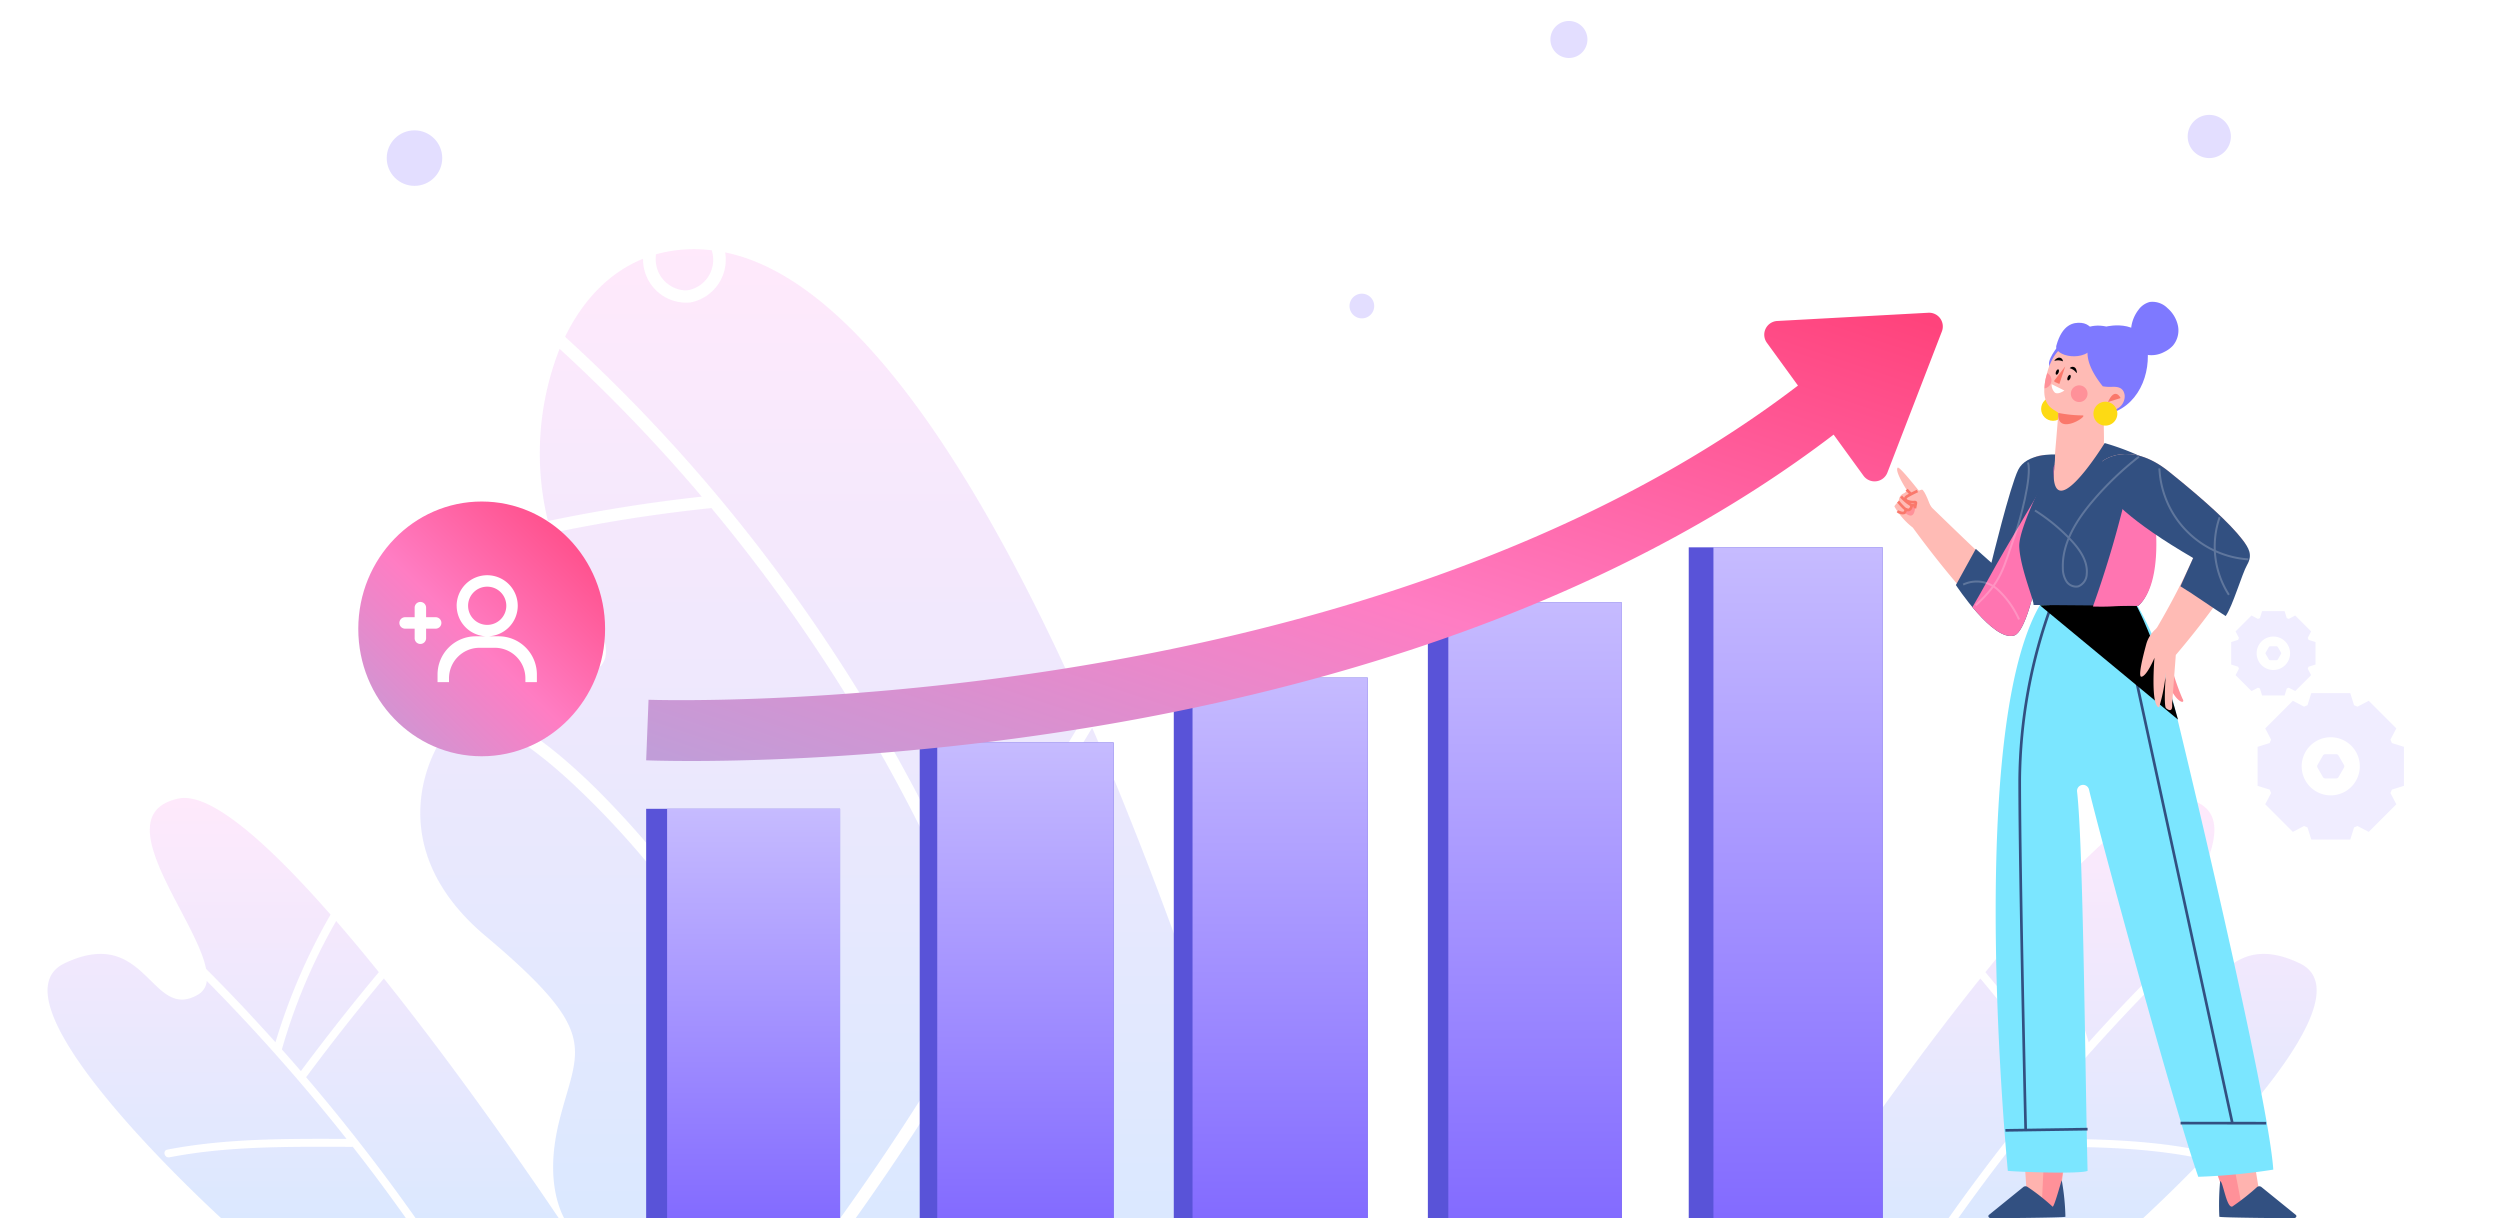<svg xmlns="http://www.w3.org/2000/svg" xmlns:xlink="http://www.w3.org/1999/xlink" width="314" height="152.979" viewBox="0 0 314 152.979"><defs><style>.a,.o,.q,.v{fill:none;}.b{clip-path:url(#a);}.c{fill:#fff;}.d{opacity:0.54;}.d,.f,.p,.r,.s,.u{isolation:isolate;}.e{fill:url(#b);}.f{fill:#e3deff;}.f,.r,.s{mix-blend-mode:multiply;}.g{fill:#7e79ff;}.h{fill:#fdda14;}.i{fill:#ffbbb5;}.j{fill:#fa786b;}.k{fill:#ff9199;}.l{fill:#ffb3af;}.m{fill:#325081;}.n{fill:#7be6ff;}.o{stroke:#325081;stroke-width:0.339px;}.o,.q,.v{stroke-miterlimit:10;}.p{mix-blend-mode:soft-light;}.q{stroke:#fa786b;stroke-width:0.342px;}.r,.t{fill:#ff75b1;}.u{opacity:0.22;mix-blend-mode:screen;}.v{stroke:#fff;stroke-width:0.25px;}.w{fill:#5953d8;}.x{fill:url(#e);}.y{fill:url(#j);}.z{fill:#f0edff;}.aa{filter:url(#k);}</style><clipPath id="a"><path class="a" d="M19,0H295a19,19,0,0,1,19,19V152.979a0,0,0,0,1,0,0H0a0,0,0,0,1,0,0V19A19,19,0,0,1,19,0Z"/></clipPath><linearGradient id="b" x1="0.5" x2="0.5" y2="1" gradientUnits="objectBoundingBox"><stop offset="0" stop-color="#ffd6f8"/><stop offset="1" stop-color="#bbd4ff"/></linearGradient><linearGradient id="e" x1="0.5" x2="0.5" y2="1" gradientUnits="objectBoundingBox"><stop offset="0" stop-color="#c6bbff"/><stop offset="1" stop-color="#836bff"/></linearGradient><linearGradient id="j" x1="0.027" y1="1.005" x2="0.974" y2="0.003" gradientUnits="objectBoundingBox"><stop offset="0" stop-color="#c19dd8"/><stop offset="0.464" stop-color="#ff7dc3"/><stop offset="1" stop-color="#ff437c"/></linearGradient><filter id="k" x="51.157" y="9.281" width="222.866" height="116.303" filterUnits="userSpaceOnUse"><feOffset dy="10" input="SourceAlpha"/><feGaussianBlur stdDeviation="10" result="l"/><feFlood flood-color="#630285" flood-opacity="0.29"/><feComposite operator="in" in2="l"/><feComposite in="SourceGraphic"/></filter></defs><g transform="translate(-775 -3085)"><g class="b" transform="translate(775 3085)"><path class="c" d="M19,0H295a19,19,0,0,1,19,19V152.979a0,0,0,0,1,0,0H0a0,0,0,0,1,0,0V19A19,19,0,0,1,19,0Z"/><g transform="translate(-7.048 -16.918)"><g transform="translate(0 0)"><path class="a" d="M0,0H310.457V193.456H0Z"/></g><g transform="translate(13.022 19.556)"><g transform="translate(0)"><g class="d" transform="translate(0 28.664)"><path class="e" d="M22.954,22.672q5.033,6.039,9.722,12.352c.015.019.029.036.044.052q-7.481,8.756-14.106,18.2a.411.411,0,0,0,.038.555L0,54.258S11.046,37.546,22.954,22.672ZM19.48,53.779q2.756-3.928,5.666-7.747Q26,44.915,26.864,43.81a.575.575,0,0,0,.113.011c7.649-.012,15.364-.144,22.908,1.313.631.121.9-.844.266-.965-7.418-1.432-14.986-1.365-22.509-1.35A239.545,239.545,0,0,1,45.2,22.981a2.2,2.2,0,0,0,1.105,1.725c2.823,1.646,4.411-.3,6.426-2.251,2.2-2.131,4.919-4.263,10.324-1.69,10.345,4.925-20.2,32.508-20.2,32.508l-23.4.538Zm4.11-31.9c1.782-2.21,3.58-4.373,5.358-6.425a71.986,71.986,0,0,1,6.818,16.124q-1.2,1.354-2.385,2.728Q28.66,27.958,23.59,21.88Zm6.06-7.229C37.419,5.793,44.743-.8,48.769.078c9.257,2.012-2.2,14.874-3.481,21.395q-2.659,2.663-5.234,5.408-1.766,1.883-3.488,3.807A75.651,75.651,0,0,0,29.651,14.651Z" transform="translate(219.802 68.921)"/><path class="e" d="M17.459,109.482c2.326-9.3,5.428-10.855-9.305-23.26C-4.615,75.47.09,62.974,5.61,57.813a.8.8,0,0,0,.5.568c5.2,2.026,9.652,5.523,13.663,9.336a108.952,108.952,0,0,1,11.2,12.433A110.887,110.887,0,0,1,40.248,94.3c2.341,4.248,4.738,8.475,6.773,12.881,2.226,4.819,4.32,10.2,4,15.6l-32.209.073S15.133,118.786,17.459,109.482ZM72.23,94.4q1.5,4.083,2.833,8.228a206.113,206.113,0,0,1,5.345,20.1l-26.5.06C60.491,113.643,66.557,104.133,72.23,94.4Zm1.019-1.756q3.914-6.792,7.593-13.711,3.249-6.1,6.324-12.282a541.645,541.645,0,0,1,19.47,56.016l-24.626.055A208.44,208.44,0,0,0,73.249,92.64ZM49.408,108.713a148.313,148.313,0,0,0-6.954-13.66A117.226,117.226,0,0,0,21.967,67.644c-4.477-4.389-9.417-8.4-15.3-10.727a9.689,9.689,0,0,1,1.484-.933C16,52.06,29.867,57.535,19.785,42.8a25.877,25.877,0,0,1-3.338-7.143q4.371-.915,8.781-1.638,5.6-.91,11.249-1.5a.623.623,0,0,0,.08-.017A208.474,208.474,0,0,1,52.014,53.656a211.145,211.145,0,0,1,19.5,38.831Q66.233,101.6,60.476,110.43q-3.8,5.8-7.849,11.436C52.678,117.329,51.153,112.84,49.408,108.713Zm20.9-23.5a.893.893,0,0,0,.071-.113q6.574-12.731,14.01-24.99,1.026,2.354,2.015,4.708a.763.763,0,0,0-.215.269Q79.73,78.1,72.527,90.739,71.457,87.961,70.306,85.214Zm-2.414-5.556A212.258,212.258,0,0,0,39.228,33.274,205.986,205.986,0,0,0,18.212,11.019C18.2,11.01,18.193,11,18.184,11c2.167-4.461,5.441-8.039,9.8-9.8a5.429,5.429,0,0,0,5.921,5.492A5.472,5.472,0,0,0,38.292.4c17.177,3.5,33.28,30.622,45.535,58.436a.73.73,0,0,0-.732.369Q75.9,71.047,69.516,83.349,68.72,81.5,67.892,79.658ZM17.5,12.51A205.557,205.557,0,0,1,35.352,31.076q-9.729,1.068-19.32,3.068A35.939,35.939,0,0,1,17.5,12.51ZM29.587.869a.8.8,0,0,0-.007-.223A17.987,17.987,0,0,1,36.625.134a.849.849,0,0,0,.034.2,3.876,3.876,0,0,1-2.962,4.8,3.231,3.231,0,0,1-.472.035A3.914,3.914,0,0,1,29.587.869Z" transform="translate(46.813 0)"/><path class="e" d="M46.541,53.829a.412.412,0,0,0,.037-.555q-6.615-9.427-14.106-18.2a.591.591,0,0,0,.044-.052Q37.2,28.712,42.24,22.672C54.148,37.546,65.194,54.258,65.194,54.258Zm-24.2-.556S-8.206,25.69,2.139,20.765c5.4-2.573,8.119-.442,10.323,1.69,2.015,1.948,3.6,3.9,6.426,2.251a2.193,2.193,0,0,0,1.106-1.725A239.528,239.528,0,0,1,37.551,42.819c-7.523-.015-15.091-.082-22.51,1.35-.631.122-.364,1.086.267.965,7.544-1.457,15.258-1.325,22.908-1.313a.562.562,0,0,0,.113-.011q.865,1.106,1.719,2.222,2.911,3.816,5.667,7.747c.008.011.017.022.025.033Zm7.091-21.694a71.98,71.98,0,0,1,6.817-16.124c1.779,2.052,3.577,4.214,5.359,6.425q-5.068,6.076-9.791,12.427Q30.629,32.934,29.427,31.579Zm-4.287-4.7q-2.573-2.746-5.233-5.408C18.627,14.952,7.168,2.09,16.424.078,20.451-.8,27.774,5.793,35.543,14.651a75.688,75.688,0,0,0-6.915,16.037Q26.9,28.766,25.14,26.881Z" transform="translate(0 68.921)"/></g><g transform="translate(42.599)"><path class="f" d="M747.125,329.9a1.55,1.55,0,1,0-1.55,1.55A1.55,1.55,0,0,0,747.125,329.9Z" transform="translate(-623.097 -294.101)"/><ellipse class="f" cx="3.486" cy="3.486" rx="3.486" ry="3.486" transform="translate(0 13.734)"/><path class="f" d="M96.006,272.2a2.712,2.712,0,1,0-2.712,2.711A2.711,2.711,0,0,0,96.006,272.2Z" transform="translate(135.619 -257.695)"/><path class="f" d="M46.347,319.7a2.324,2.324,0,1,0-2.324,2.324A2.324,2.324,0,0,0,46.347,319.7Z" transform="translate(104.46 -317.379)"/></g></g><g transform="translate(231.959 35.257)"><g transform="translate(18.433)"><path class="g" d="M604.384,211.694,602.24,199.81c-.1-.8,1.35-2.719,2.053-3.121,1.924-1.1,2.979-2.055,5.149-1.6,0,0,5.156-1.254,5.209,3.644.041,3.79-2.28,7.668-6.944,7.565" transform="translate(-601.246 -191.972)"/><path class="g" d="M625.424,193.784a4.571,4.571,0,0,1,.627-4.41,2.568,2.568,0,0,1,1.413-1,2.652,2.652,0,0,1,2.231.756,4.027,4.027,0,0,1,1.33,2.235,2.963,2.963,0,0,1-.63,2.48,3.529,3.529,0,0,1-1.079.791,3.369,3.369,0,0,1-1.967.4,1.9,1.9,0,0,1-1.541-1.174" transform="translate(-613.838 -188.337)"/><ellipse class="h" cx="1.495" cy="1.495" rx="1.495" ry="1.495" transform="translate(0 11.969)"/><path class="i" d="M608.258,204.929a5,5,0,0,0,1.132.069c.446,0,1.476-.1,1.622,1.07a1.771,1.771,0,0,1-1.654,1.881,1.513,1.513,0,0,0-.779.195c-.407.442.023,3.88-.29,5.086-.692,2.663.778,1.408.778,1.408s-9.546,10.178-6.911-.009c0,0,.551-6.323.519-6.356-.544-.544-2.659-.778-1.33-5.285,1.232-4.175,4.3-3.879,5.075-3.741C607.078,199.364,604.95,200.792,608.258,204.929Z" transform="translate(-600.519 -194.306)"/><path class="g" d="M604.262,197.084c-.365,1.312,3.651,2.293,4.928-.156,0,0,.143-2.5-1.794-2.692C606.4,194.14,605,194.424,604.262,197.084Z" transform="translate(-602.348 -191.576)"/><g transform="translate(0.424 7.024)"><path class="j" d="M620.292,214.6s-.7-1.479-1.591.5" transform="translate(-610.731 -209.524)"/><path class="k" d="M609.408,211.7a1.048,1.048,0,1,0,1.024,1.071A1.048,1.048,0,0,0,609.408,211.7Z" transform="translate(-605.028 -208.218)"/><path class="k" d="M600.993,210.2a1.048,1.048,0,0,0,.35-1.93A5.1,5.1,0,0,0,600.993,210.2Z" transform="translate(-600.979 -206.334)"/><path class="c" d="M602.97,211.365l1.6.8s-.782.568-1.2.257A1.407,1.407,0,0,1,602.97,211.365Z" transform="translate(-602.075 -208.035)"/><path class="j" d="M605.08,206.394l-.738,2.216-.555-.246a.148.148,0,0,1-.03-.252Z" transform="translate(-602.476 -205.299)"/><path d="M608.846,207.27c.139.194.058-.482-.17-.638a.469.469,0,0,0-.655.075A1.466,1.466,0,0,1,608.846,207.27Z" transform="translate(-604.854 -205.377)"/><path d="M603.826,204.352c-.229.064.256-.413.531-.392a.47.47,0,0,1,.465.469A1.467,1.467,0,0,0,603.826,204.352Z" transform="translate(-602.513 -203.96)"/><path d="M607.729,209.186c-.077.191-.215.315-.308.278s-.1-.222-.028-.413.215-.316.307-.278S607.806,208.995,607.729,209.186Z" transform="translate(-604.481 -206.605)"/><path d="M604.459,207.642c-.074.182-.205.3-.294.266s-.1-.213-.026-.4.205-.3.293-.265S604.533,207.459,604.459,207.642Z" transform="translate(-602.691 -205.765)"/><path class="j" d="M604.82,219.4a16.781,16.781,0,0,0,3,.316C608.822,219.652,604.576,222.441,604.82,219.4Z" transform="translate(-603.087 -212.458)"/></g><path class="h" d="M617.658,217.782a1.5,1.5,0,1,0-1.5,1.5A1.5,1.5,0,0,0,617.658,217.782Z" transform="translate(-608.087 -203.72)"/></g><g transform="translate(11.804 105.861)"><path class="l" d="M600.573,423.9l-.724,5.143s-1.162,3.411-2.241,2.09a10.651,10.651,0,0,0-2.146-2.018l-.354-5.347Z" transform="translate(-590.695 -423.773)"/><path class="k" d="M600.489,424.494l-.4,8.484s3.414.513,2.146-1.772l.963-6.339Z" transform="translate(-593.435 -424.17)"/><path class="m" d="M589.707,434.592l-4.308,3.491c-.22.164-.063.439.252.442,0,0,9.312-.053,9.325-.189a29.157,29.157,0,0,0-.46-4.57c-.022-.111-1,3.638-1.171,3.289a25.355,25.355,0,0,0-3.11-2.45A.452.452,0,0,0,589.707,434.592Z" transform="translate(-585.296 -429.272)"/></g><g transform="translate(39.387 105.861)"><path class="l" d="M646.63,423.9l1.954,5.143s1.162,3.411,2.241,2.09a10.654,10.654,0,0,1,2.147-2.018l-.876-5.347Z" transform="translate(-646.63 -423.773)"/><path class="k" d="M649.6,424.494l1.634,8.484s-3.415.513-2.146-1.772l-2.193-6.339Z" transform="translate(-646.775 -424.17)"/><path class="m" d="M655.033,434.717l4.308,3.491c.22.164.063.439-.252.442,0,0-9.312-.053-9.325-.189a32.422,32.422,0,0,1,.1-4.471c.363,0,.8,3.443,1.531,3.19a28.264,28.264,0,0,0,3.11-2.45A.452.452,0,0,1,655.033,434.717Z" transform="translate(-648.335 -429.396)"/></g><g transform="translate(12.72 37.614)"><path class="n" d="M605.05,272.39a37.7,37.7,0,0,1,4.154,10.487c1.316,5.147,12.381,51.147,13,60.51a76.7,76.7,0,0,1-9.421.9c-3.262-9.344-12.333-42.772-13.731-48.658a.763.763,0,0,0-1.5.218c.794,6.722,1.029,36.18,1.328,47.693-.85.433-9.037.123-10.019,0-1.068-11.53-4.375-57.173,4.187-71.322C596.959,271.674,601.08,272.272,605.05,272.39Z" transform="translate(-587.332 -271.991)"/><path class="o" d="M598.087,272.819a65.417,65.417,0,0,0-4.037,22.129c0,12.178.747,43.81.747,43.81" transform="translate(-591.029 -272.447)"/><line class="o" x1="14.049" y1="64.745" transform="translate(15.666 0.74)"/><path class="p" d="M599.7,272.785l17.347,14.354s-2.52-9.278-5.384-14.653Z" transform="translate(-594.14 -272.264)"/></g><line class="o" x1="10.319" y2="0.15" transform="translate(13.947 103.925)"/><line class="o" x1="10.75" y1="0.011" transform="translate(35.947 103.167)"/><g transform="translate(0 19.278)"><path class="i" d="M561.365,240.308s10.536,14.609,13.006,12.867c0,0,2.832-2,1.408-10.161,0-.793-.007-1.342.021-1.466,0,0,.612-8.058,1.937-9.727.146-.183.585-.524.526-.539-4.046-1.011-5.594,9.159-6.709,13.864-.046.195-7.769-7.325-7.769-7.325s-4.046-5.348-4.327-5.042c-.409.443,1.158,2.828,1.158,2.828a.8.8,0,0,1-.409.409.967.967,0,0,0-.579.749c-.1.409-.511.648-.579.886A8.993,8.993,0,0,0,561.365,240.308Z" transform="translate(-559.046 -231.212)"/><path class="i" d="M565.652,243.08s-.818-2.317-1.158-2.249-1.84.715-1.806,1.294,1.329.1,1.329.1-.239,1.295.409,1.465S565.652,243.08,565.652,243.08Z" transform="translate(-561.05 -236.505)"/><g transform="translate(0.411 4.326)"><path class="k" d="M563.141,243.712s.034.579-.443.682a.573.573,0,0,1-.715.477s.171.273-.2.341C561.778,245.211,563.38,246.949,563.141,243.712Z" transform="translate(-560.961 -242.417)"/><path class="q" d="M563.632,241.215q-.625.291-1.229.628c-.151.084-.324.218-.289.387a.345.345,0,0,0,.18.208,1.824,1.824,0,0,0,.966.171c.062,0,.138,0,.165.061a.165.165,0,0,1,0,.1l-.117.619" transform="translate(-561.143 -241.043)"/><path class="q" d="M562.46,240.833c.109.119.417.412.526.531" transform="translate(-561.336 -240.833)"/><path class="q" d="M560.922,242.746a5.265,5.265,0,0,0,1.1.971.816.816,0,0,0,.3.14.309.309,0,0,0,.3-.1" transform="translate(-560.49 -241.886)"/><path class="q" d="M561.809,244.644c-.04.212-.1.455-.3.546-.22.1-.471-.049-.654-.207a7.784,7.784,0,0,1-.745-.816" transform="translate(-560.043 -242.668)"/><path class="q" d="M561.017,246.061c0,.144-.107.514-.243.562a.658.658,0,0,1-.424-.019c-.2-.067-.25-.044-.389-.2" transform="translate(-559.96 -243.71)"/></g></g><path class="m" d="M588.69,231.009s-3.589-.208-4.635,1.927-3.362,11.675-3.362,11.675l-1.963-1.748-2.5,4.543s4.689,7.154,7.324,6.337S588.72,233.92,588.69,231.009Z" transform="translate(-568.503 -211.819)"/><path class="r" d="M582.781,248.348c-.629,1.149-1.279,2.285-1.936,3.414,1.587,1.91,3.75,4.025,5.249,3.559,2.378-.738,4.67-16.281,5.072-21.448C588.452,238.738,585.459,243.457,582.781,248.348Z" transform="translate(-571.042 -213.398)"/><g transform="translate(15.682 17.752)"><path class="m" d="M598.389,229.362c.114.276-4.6,8.789-4.468,11.5.137,2.731,1.932,6.882,1.786,7.293,0,0,8.109.061,13.149.122,3.594-3.143,1.98-15.182.773-18.566a32.78,32.78,0,0,0-4.978-1.892S597.047,240.177,598.389,229.362Z" transform="translate(-593.918 -227.819)"/></g><g class="s" transform="translate(24.938 19.877)"><path class="t" d="M621.143,234.2s-.9-.795-1.955-1.655c-.076.129-.157.255-.234.384.5.661.326,1.425.056,2.484a132.4,132.4,0,0,1-4.51,15.541c2.919.066,2.161-.117,5.682-.075C623.777,247.734,622.351,237.583,621.143,234.2Z" transform="translate(-614.501 -232.544)"/></g><g transform="translate(25.507 19.129)"><path class="k" d="M635.783,290.111a28.322,28.322,0,0,0,1.4,4.087c.5.8-.9.6-1.894-2.193Z" transform="translate(-626.508 -263.479)"/><path class="i" d="M634.742,244.749a2.4,2.4,0,0,0-.122-3.185c-1.523-1.956-4.531-4.743-9.172-8.473-5.057-4.065-8.4-1.279-8.4-1.279s10.5,11.236,11.448,12.129a93.759,93.759,0,0,1-4.511,8.684,1.947,1.947,0,0,1-.255.3,3.928,3.928,0,0,0-1.112,1.775c-.451,1.644-1.09,4.232-.612,4.152.7-.116,1.629-2.385,1.629-2.385s-.524,6.11.582,6.226a22.161,22.161,0,0,0,.873-4.655s-.353,4.485,0,4.771c.931.757.757-.523.757-.523l.465-6.168A103.977,103.977,0,0,0,634.742,244.749Z" transform="translate(-616.471 -230.88)"/><path class="m" d="M627.79,243.941c-.214.424-1.328,2.986-1.6,3.554,1.561.937,4.138,2.774,5.682,3.738.876-1.231,2.062-5.339,2.692-6.429.724-1.252.24-2.1-.648-3.24-1.523-1.956-4.531-4.743-9.172-8.473-5.057-4.065-8.4-1.279-8.4-1.279S611.883,234.685,627.79,243.941Z" transform="translate(-615.767 -230.88)"/></g><g class="u" transform="translate(8.645 19.47)"><path class="v" d="M598.308,238.388a23.25,23.25,0,0,1,4.472,3.668c1.127,1.188,2.184,2.674,2.034,4.3a1.708,1.708,0,0,1-1.074,1.572,1.45,1.45,0,0,1-1.488-.658,3.1,3.1,0,0,1-.439-1.655c-.106-3.126,1.7-5.989,3.723-8.376a39.549,39.549,0,0,1,5.83-5.6" transform="translate(-589.297 -231.639)"/><path class="v" d="M633.07,234.9a12,12,0,0,0,11.161,11.43" transform="translate(-608.427 -233.436)"/><path class="v" d="M649.139,248.537a11.233,11.233,0,0,0,1.164,9.749" transform="translate(-616.929 -240.939)"/><path class="v" d="M588.326,233.246c.506,1.787-1.025,7.37-1.645,9.121-1.489,4.207-1.641,5.81-4.935,8.822" transform="translate(-580.183 -232.523)"/><path class="v" d="M578.271,266.855a3.939,3.939,0,0,1,4.328.62,11.556,11.556,0,0,1,2.688,3.758" transform="translate(-578.271 -250.796)"/></g></g></g></g><g transform="translate(29)"><g transform="translate(52.157 68.745)"><g transform="translate(0 32.84)"><rect class="w" width="24.357" height="51.415" transform="translate(0 0)"/><rect class="x" width="21.727" height="51.415" transform="translate(2.63 0)"/></g><g transform="translate(34.358 24.508)"><rect class="w" width="24.357" height="59.747"/><rect class="x" width="22.153" height="59.747" transform="translate(2.203)"/></g><g transform="translate(66.27 16.361)"><rect class="w" width="24.357" height="67.893"/><rect class="x" width="22.002" height="67.893" transform="translate(2.355)"/></g><g transform="translate(98.183 6.918)"><rect class="w" width="24.357" height="77.336"/><rect class="x" width="21.788" height="77.336" transform="translate(2.569)"/></g><g transform="translate(130.948)"><rect class="w" width="24.357" height="84.255" transform="translate(0)"/><rect class="x" width="21.254" height="84.255" transform="translate(3.103)"/></g></g><g transform="translate(52.157 29.281)"><g class="aa" transform="matrix(1, 0, 0, 1, -81.16, -29.28)"><path class="y" d="M0,56.215l.3-7.607C1.2,48.644,89.229,51.5,144.668,9.146l-3.905-5.375a1.725,1.725,0,0,1,1.3-2.736L161.045,0a1.725,1.725,0,0,1,1.7,2.344L155.9,20.076a1.725,1.725,0,0,1-3.005.393l-3.75-5.161C99.231,53.409,26.556,56.3,5.676,56.3,2.484,56.3.5,56.235,0,56.215Z" transform="translate(81.16 29.28)"/></g></g><g transform="translate(254.545 87.054)"><path class="z" d="M566.375,573.889h-1.353a.353.353,0,0,0-.305.176l-.676,1.171a.352.352,0,0,0,0,.353l.676,1.171a.353.353,0,0,0,.305.176h1.353a.352.352,0,0,0,.305-.176l.676-1.171a.353.353,0,0,0,0-.353l-.676-1.171A.352.352,0,0,0,566.375,573.889Z" transform="translate(-556.503 -566.218)"/><path class="z" d="M513.269,514.746v-4.9l-1.52-.475h0c-.055-.145-.114-.288-.177-.429h0l.739-1.411-3.468-3.468-1.412.739h0c-.141-.063-.284-.123-.429-.178l-.475-1.52h-4.9l-.475,1.52h0c-.146.055-.288.115-.429.178l-1.411-.739-3.468,3.468.739,1.411c-.064.141-.123.283-.178.429h0l-1.52.475v4.9l1.521.475c.055.145.115.288.178.429l-.739,1.411,3.468,3.468,1.411-.739h0c.141.063.284.123.429.178h0l.475,1.52h4.9l.475-1.52c.145-.055.288-.115.429-.178h0l1.411.739,3.468-3.468-.739-1.411c.063-.141.123-.284.178-.429Zm-5.546-2.453a3.65,3.65,0,1,1-3.65-3.65A3.65,3.65,0,0,1,507.723,512.293Z" transform="translate(-494.877 -503.099)"/></g><g transform="translate(251.234 76.756)"><path class="z" d="M565.365,573.889h-.779a.2.2,0,0,0-.176.1l-.39.675a.2.2,0,0,0,0,.2l.39.675a.2.2,0,0,0,.176.1h.779a.2.2,0,0,0,.176-.1l.39-.675a.2.2,0,0,0,0-.2l-.39-.675A.2.2,0,0,0,565.365,573.889Z" transform="translate(-559.679 -569.47)"/><path class="z" d="M505.471,509.808v-2.825l-.876-.274h0c-.032-.084-.066-.166-.1-.247h0l.426-.812-2-2-.813.426h0c-.081-.036-.163-.071-.247-.1l-.274-.875h-2.825l-.274.875h0c-.084.032-.166.066-.247.1l-.813-.426-2,2,.426.813c-.037.081-.071.163-.1.247h0l-.876.274v2.825l.876.274c.031.084.066.166.1.247l-.426.813,2,2,.813-.426h0c.081.036.163.071.247.1h0l.274.875h2.825l.274-.875c.084-.032.166-.066.247-.1h0l.813.426,2-2-.426-.813c.036-.081.071-.163.1-.247Zm-3.194-1.413a2.1,2.1,0,1,1-2.1-2.1A2.1,2.1,0,0,1,502.277,508.395Z" transform="translate(-494.877 -503.099)"/></g><ellipse class="y" cx="15.5" cy="15.998" rx="15.5" ry="15.998" transform="translate(16 62.991)"/><g transform="translate(21.16 72.248)"><path class="c" d="M15625.831-4696.57v-.479a3.841,3.841,0,0,0-3.841-3.837h-1.919a3.84,3.84,0,0,0-3.836,3.837v.479h-1.438v-.959a4.8,4.8,0,0,1,4.8-4.8h2.876a4.8,4.8,0,0,1,4.8,4.8v.959Zm-13.91-5.518v-1.2h-1.2a.717.717,0,0,1-.717-.719.717.717,0,0,1,.717-.719h1.2v-1.2a.716.716,0,0,1,.717-.717.72.72,0,0,1,.722.717v1.2h1.2a.719.719,0,0,1,.72.719.719.719,0,0,1-.72.719h-1.2v1.2a.721.721,0,0,1-.722.721A.717.717,0,0,1,15611.921-4702.087Zm5.274-4.074a3.842,3.842,0,0,1,3.838-3.838,3.842,3.842,0,0,1,3.837,3.838,3.84,3.84,0,0,1-3.837,3.835A3.84,3.84,0,0,1,15617.2-4706.161Zm1.438,0a2.4,2.4,0,0,0,2.4,2.4,2.4,2.4,0,0,0,2.4-2.4,2.4,2.4,0,0,0-2.4-2.4A2.4,2.4,0,0,0,15618.633-4706.161Z" transform="translate(-15610.001 4710)"/></g></g></g></g></svg>